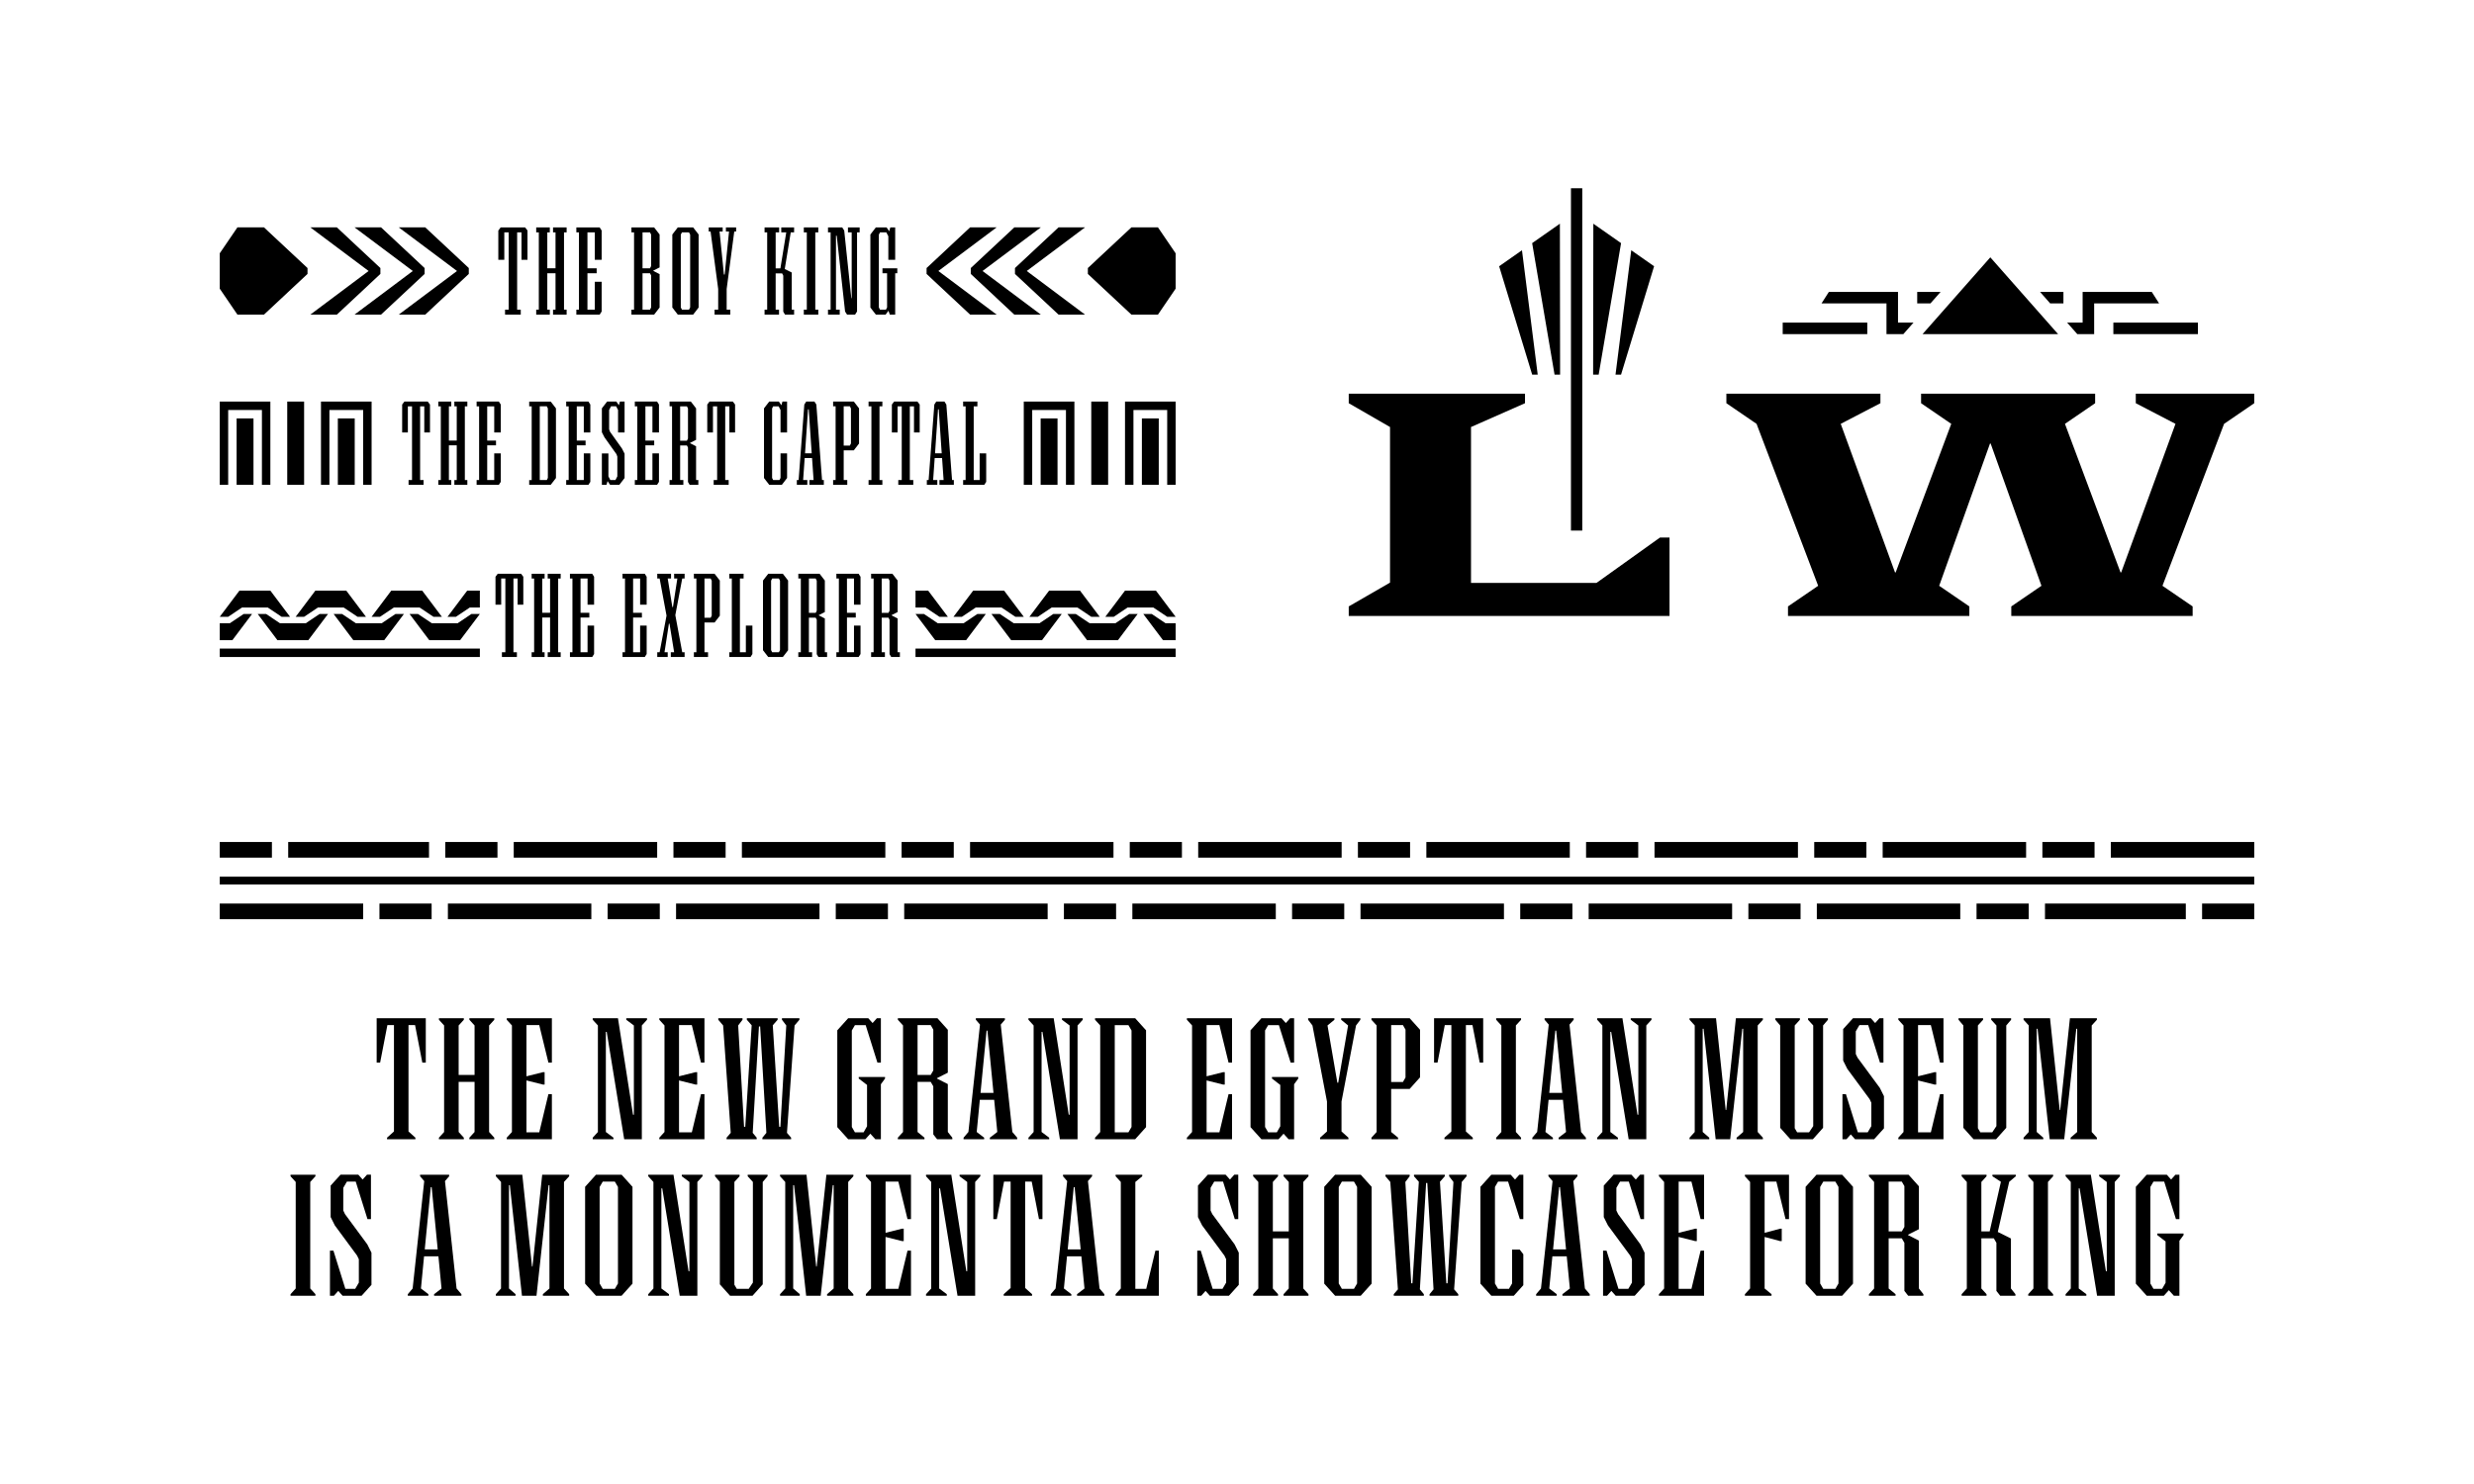 <?xml version="1.0" encoding="UTF-8"?>
<svg id="Layer_1" data-name="Layer 1" xmlns="http://www.w3.org/2000/svg" viewBox="0 0 2000 1200">
  <g>
    <g>
      <g>
        <polygon points="1090.327 318.343 1232.826 318.343 1232.826 326.046 1189.176 345.303 1189.176 471.372 1290.597 471.372 1341.949 434.655 1349.651 434.655 1349.651 498.075 1090.327 498.075 1090.327 490.372 1123.706 471.115 1123.706 345.303 1090.327 326.046 1090.327 318.343"/>
        <rect x="1269.974" y="152.223" width="9.139" height="276.818"/>
        <polygon points="1238.602 196.598 1261.024 180.885 1261.194 302.938 1256.716 302.938 1238.602 196.598"/>
        <polygon points="1211.913 215.298 1230.376 202.361 1243.098 302.937 1238.619 302.937 1211.913 215.298"/>
        <polygon points="1310.489 196.598 1288.067 180.885 1287.897 302.938 1292.375 302.938 1310.489 196.598"/>
        <polygon points="1337.177 215.298 1318.714 202.361 1305.99 302.937 1310.468 302.937 1337.177 215.298"/>
      </g>
      <g>
        <polygon points="1608.732 358.652 1567.647 473.685 1592.044 490.373 1592.044 498.075 1445.43 498.075 1445.43 490.373 1469.823 473.685 1420.011 342.733 1395.617 326.041 1395.617 318.343 1520.147 318.343 1520.147 326.041 1488.055 342.733 1531.959 462.898 1532.47 462.898 1577.408 342.733 1553.015 326.041 1553.015 318.343 1693.721 318.343 1693.721 326.041 1669.327 342.733 1714.261 462.898 1714.776 462.898 1758.68 342.733 1726.585 326.041 1726.585 318.343 1822.357 318.343 1822.357 326.041 1797.967 342.733 1748.155 473.685 1772.548 490.373 1772.548 498.075 1625.938 498.075 1625.938 490.373 1650.327 473.685 1609.246 358.652 1608.732 358.652"/>
        <polygon points="1608.988 208.088 1554.198 270.182 1663.778 270.182 1608.988 208.088"/>
        <polygon points="1534.362 260.868 1534.362 236.029 1478.475 236.029 1472.529 245.344 1525.046 245.344 1525.046 270.184 1538.674 270.184 1546.893 260.868 1534.362 260.868"/>
        <polygon points="1560.591 245.345 1549.884 245.345 1549.884 236.029 1568.81 236.029 1560.591 245.345"/>
        <rect x="1441.153" y="260.867" width="68.37" height="9.316"/>
        <polygon points="1683.615 260.868 1683.615 236.029 1739.502 236.029 1745.443 245.344 1692.931 245.344 1692.931 270.184 1679.303 270.184 1671.084 260.868 1683.615 260.868"/>
        <polygon points="1657.386 245.345 1668.093 245.345 1668.093 236.029 1649.167 236.029 1657.386 245.345"/>
        <rect x="1708.453" y="260.867" width="68.37" height="9.316"/>
      </g>
    </g>
    <g>
      <polygon points="345.777 324.716 347.601 327.122 347.601 349.715 342.989 349.715 342.989 328.561 339.621 328.561 339.621 388.182 342.413 388.182 342.413 392.027 330.292 392.027 330.292 388.182 333.084 388.182 333.084 328.561 329.716 328.561 329.716 349.715 325.104 349.715 325.104 327.122 326.929 324.716 345.777 324.716"/>
      <polygon points="362.893 356.259 369.239 356.259 369.239 328.563 367.315 328.563 367.315 324.718 377.801 324.718 377.801 328.563 375.781 328.563 375.781 388.185 377.801 388.185 377.801 392.03 367.315 392.03 367.315 388.185 369.239 388.185 369.239 360.104 362.893 360.104 362.893 388.185 364.818 388.185 364.818 392.03 354.336 392.03 354.336 388.185 356.352 388.185 356.352 328.563 354.336 328.563 354.336 324.718 364.818 324.718 364.818 328.563 362.893 328.563 362.893 356.259"/>
      <polygon points="385.303 392.028 385.303 388.183 387.318 388.183 387.318 328.562 385.303 328.562 385.303 324.717 403.279 324.717 404.822 327.123 404.822 349.716 399.534 349.716 399.534 328.562 393.859 328.562 393.859 356.257 400.977 356.257 400.977 360.102 393.859 360.102 393.859 388.183 399.534 388.183 399.534 366.639 404.822 366.639 404.822 389.622 403.279 392.028 385.303 392.028"/>
      <path d="M442.899,386.454v-56.158l-.867-1.734h-5.674v59.622h5.674l.867-1.73ZM449.436,330.196v56.349l-4.231,5.484h-17.399v-3.845h2.015v-59.622h-2.015v-3.845h17.399l4.231,5.479Z"/>
      <polygon points="457.712 392.028 457.712 388.183 459.727 388.183 459.727 328.562 457.712 328.562 457.712 324.717 475.688 324.717 477.232 327.123 477.232 349.716 471.943 349.716 471.943 328.562 466.269 328.562 466.269 356.257 473.387 356.257 473.387 360.102 466.269 360.102 466.269 388.183 471.943 388.183 471.943 366.639 477.232 366.639 477.232 389.622 475.688 392.028 457.712 392.028"/>
      <polygon points="486.555 349.527 486.555 330.194 490.786 324.714 498.285 324.714 500.305 327.702 501.172 324.714 504.917 324.714 504.917 349.713 499.633 349.713 499.633 331.547 498.094 328.559 493.959 328.559 492.42 331.547 492.42 347.121 493.092 349.041 502.806 362.696 504.917 366.836 504.917 386.547 500.686 392.031 493.187 392.031 491.167 389.043 490.304 392.031 486.555 392.031 486.555 366.641 491.843 366.641 491.843 385.198 493.378 388.181 497.518 388.181 499.052 385.198 499.052 369.238 498.385 367.313 488.67 353.658 486.555 349.527"/>
      <polygon points="513.196 392.028 513.196 388.183 515.212 388.183 515.212 328.562 513.196 328.562 513.196 324.717 531.173 324.717 532.716 327.123 532.716 349.716 527.428 349.716 527.428 328.562 521.753 328.562 521.753 356.257 528.871 356.257 528.871 360.102 521.753 360.102 521.753 388.183 527.428 388.183 527.428 366.639 532.716 366.639 532.716 389.622 531.173 392.028 513.196 392.028"/>
      <path d="M556.171,330.291l-.863-1.729h-5.479v27.79h5.479l.863-1.729v-24.332ZM562.712,388.183h1.825v3.845h-7.018l-1.348-2.311v-27.791l-.863-1.725h-5.479v27.981h2.597v3.845h-11.153v-3.845h2.015v-59.622h-2.015v-3.845h17.209l4.231,5.479v25.485l-4.907,2.497v.195l4.907,2.501v27.309Z"/>
      <polygon points="592.425 324.716 594.25 327.122 594.25 349.715 589.638 349.715 589.638 328.561 586.27 328.561 586.27 388.182 589.062 388.182 589.062 392.027 576.941 392.027 576.941 388.182 579.733 388.182 579.733 328.561 576.365 328.561 576.365 349.715 571.753 349.715 571.753 327.122 573.578 324.716 592.425 324.716"/>
      <polygon points="617.623 386.545 617.623 330.196 621.854 324.717 629.644 324.717 631.664 327.7 632.531 324.717 636.275 324.717 636.275 349.716 630.987 349.716 630.987 331.545 629.453 328.562 625.031 328.562 624.164 330.292 624.164 386.449 625.031 388.184 630.12 388.184 630.987 386.449 630.987 366.639 636.275 366.639 636.275 386.545 632.05 392.029 621.854 392.029 617.623 386.545"/>
      <path d="M650.802,366.542h5.384l-2.406-35.576h-.577l-2.401,35.576ZM658.397,324.716l1.539,2.406,4.617,61.06h1.444v3.845h-11.639v-3.845h3.364l-1.248-17.79h-5.96l-1.253,17.79h3.369v3.845h-8.462v-3.845h1.439l4.617-61.06,1.539-2.406h6.637Z"/>
      <path d="M687.913,330.294l-.863-1.734h-5.003v31.736h5.003l.863-1.734v-28.267ZM690.224,364.14h-8.176v24.041h2.887v3.85h-11.439v-3.85h2.015v-59.622h-2.015v-3.845h16.728l4.231,5.479v28.467l-4.231,5.479Z"/>
      <polygon points="710.994 388.183 713.305 388.183 713.305 392.028 702.152 392.028 702.152 388.183 704.453 388.183 704.453 328.562 702.152 328.562 702.152 324.717 713.305 324.717 713.305 328.562 710.994 328.562 710.994 388.183"/>
      <polygon points="741.667 324.716 743.491 327.122 743.491 349.715 738.879 349.715 738.879 328.561 735.511 328.561 735.511 388.182 738.303 388.182 738.303 392.027 726.182 392.027 726.182 388.182 728.974 388.182 728.974 328.561 725.606 328.561 725.606 349.715 720.994 349.715 720.994 327.122 722.819 324.716 741.667 324.716"/>
      <path d="M755.904,366.542h5.384l-2.406-35.576h-.577l-2.401,35.576ZM763.499,324.716l1.539,2.406,4.617,61.06h1.444v3.845h-11.639v-3.845h3.364l-1.243-17.79h-5.965l-1.253,17.79h3.364v3.845h-8.457v-3.845h1.439l4.617-61.06,1.539-2.406h6.637Z"/>
      <polygon points="790.131 328.561 787.154 328.561 787.154 388.183 791.961 388.183 791.961 366.638 797.249 366.638 797.249 389.622 795.706 392.028 778.597 392.028 778.597 388.183 780.612 388.183 780.612 328.561 778.597 328.561 778.597 324.716 790.131 324.716 790.131 328.561"/>
      <rect x="273.121" y="338.355" width="13.64" height="53.671"/>
      <rect x="232.204" y="324.715" width="13.64" height="67.311"/>
      <polygon points="259.483 324.715 259.483 392.026 266.301 392.026 266.301 331.533 293.582 331.533 293.582 392.026 300.404 392.026 300.404 324.715 259.483 324.715"/>
      <rect x="191.281" y="338.355" width="13.64" height="53.671"/>
      <polygon points="177.643 324.715 177.643 392.026 184.461 392.026 184.461 331.533 211.742 331.533 211.742 392.026 218.564 392.026 218.564 324.715 177.643 324.715"/>
      <rect x="882.187" y="324.715" width="13.64" height="67.311"/>
      <g>
        <rect x="841.266" y="338.355" width="13.64" height="53.671"/>
        <polygon points="868.547 324.715 868.547 392.026 861.729 392.026 861.729 331.533 834.449 331.533 834.449 392.026 827.626 392.026 827.626 324.715 868.547 324.715"/>
      </g>
      <g>
        <polygon points="950.388 324.715 950.388 392.026 943.57 392.026 943.57 331.533 916.289 331.533 916.289 392.026 909.466 392.026 909.466 324.715 950.388 324.715"/>
        <rect x="923.108" y="338.355" width="13.64" height="53.671"/>
      </g>
    </g>
    <g>
      <polygon points="424.507 183.88 426.418 186.4 426.418 210.079 421.587 210.079 421.587 187.915 418.061 187.915 418.061 250.386 420.982 250.386 420.982 254.417 408.284 254.417 408.284 250.386 411.205 250.386 411.205 187.915 407.679 187.915 407.679 210.079 402.844 210.079 402.844 186.4 404.754 183.88 424.507 183.88"/>
      <polygon points="442.444 216.933 449.095 216.933 449.095 187.913 447.08 187.913 447.08 183.882 458.062 183.882 458.062 187.913 455.946 187.913 455.946 250.383 458.062 250.383 458.062 254.414 447.08 254.414 447.08 250.383 449.095 250.383 449.095 220.963 442.444 220.963 442.444 250.383 444.459 250.383 444.459 254.414 433.477 254.414 433.477 250.383 435.588 250.383 435.588 187.913 433.477 187.913 433.477 183.882 444.459 183.882 444.459 187.913 442.444 187.913 442.444 216.933"/>
      <polygon points="465.926 254.415 465.926 250.384 468.037 250.384 468.037 187.914 465.926 187.914 465.926 183.878 484.764 183.878 486.38 186.403 486.38 210.077 480.839 210.077 480.839 187.914 474.893 187.914 474.893 216.934 482.349 216.934 482.349 220.964 474.893 220.964 474.893 250.384 480.839 250.384 480.839 227.815 486.38 227.815 486.38 251.895 484.764 254.415 465.926 254.415"/>
      <path d="M526.381,222.776l-.91-1.815h-6.041v29.425h6.041l.91-1.815v-25.794ZM526.381,189.725l-.91-1.81h-6.041v29.02h6.041l.91-1.815v-25.394ZM528.091,218.845v.2l5.141,2.62v27.005l-4.436,5.746h-18.333v-4.031h2.111v-62.471h-2.111v-4.035h18.333l4.436,5.746v26.6l-5.141,2.62Z"/>
      <path d="M557.012,187.913h-5.741l-.905,1.81v58.845l.905,1.815h5.741l.91-1.815v-58.845l-.91-1.81ZM564.773,248.669l-4.436,5.746h-12.392l-4.436-5.746v-59.045l4.436-5.746h12.392l4.436,5.746v59.045Z"/>
      <polygon points="587.441 250.386 590.362 250.386 590.362 254.417 577.665 254.417 577.665 250.386 580.586 250.386 580.586 233.658 574.439 187.205 572.934 187.205 572.934 183.88 584.216 183.88 584.216 187.205 581.7 187.205 585.226 221.966 585.831 221.966 589.357 187.205 586.836 187.205 586.836 183.88 595.098 183.88 595.098 187.205 593.588 187.205 587.441 233.658 587.441 250.386"/>
      <polygon points="641.957 250.386 641.957 254.417 634.601 254.417 633.191 251.996 633.191 222.876 632.285 221.066 627.045 221.066 627.045 250.386 629.765 250.386 629.765 254.417 618.078 254.417 618.078 250.386 620.193 250.386 620.193 187.915 618.078 187.915 618.078 183.88 629.865 183.88 629.865 187.915 627.045 187.915 627.045 217.03 630.875 217.03 635.611 187.915 631.576 187.915 631.576 183.88 641.957 183.88 641.957 187.915 639.237 187.915 634.401 217.535 640.047 220.356 640.047 250.386 641.957 250.386"/>
      <polygon points="659.084 250.386 661.504 250.386 661.504 254.417 649.817 254.417 649.817 250.386 652.233 250.386 652.233 187.915 649.817 187.915 649.817 183.88 661.504 183.88 661.504 187.915 659.084 187.915 659.084 250.386"/>
      <polygon points="680.849 183.88 682.465 186.4 688.206 241.114 688.506 241.114 688.506 187.915 685.49 187.915 685.49 183.88 694.957 183.88 694.957 187.915 692.841 187.915 692.841 251.892 691.231 254.417 684.78 254.417 683.165 251.892 676.419 190.631 675.813 190.631 675.813 250.386 678.834 250.386 678.834 254.417 669.367 254.417 669.367 250.386 671.478 250.386 671.478 187.915 669.367 187.915 669.367 183.88 680.849 183.88"/>
      <polygon points="715.912 254.415 708.056 254.415 703.62 248.669 703.62 189.624 708.056 183.878 716.718 183.878 718.833 187.008 719.743 183.878 723.674 183.878 723.674 210.077 718.133 210.077 718.133 191.034 716.517 187.914 711.381 187.914 710.471 189.724 710.471 248.569 711.381 250.384 716.213 250.384 717.123 248.569 717.123 220.964 713.397 220.964 713.397 216.934 725.384 216.934 725.384 220.964 723.674 220.964 723.674 254.415 719.338 254.415 718.228 251.29 715.912 254.415"/>
      <polygon points="343.764 183.842 322.324 183.842 369.453 219.128 322.324 254.417 343.764 254.417 378.982 221.51 378.982 216.745 343.764 183.842"/>
      <polygon points="308.031 183.842 286.591 183.842 333.72 219.128 286.591 254.417 308.031 254.417 343.249 221.51 343.249 216.745 308.031 183.842"/>
      <polygon points="272.298 183.842 250.858 183.842 297.988 219.128 250.858 254.417 272.298 254.417 307.516 221.51 307.516 216.745 272.298 183.842"/>
      <polygon points="784.267 183.842 805.707 183.842 758.577 219.128 805.707 254.417 784.267 254.417 749.049 221.51 749.049 216.745 784.267 183.842"/>
      <polygon points="820 183.842 841.44 183.842 794.31 219.128 841.44 254.417 820 254.417 784.782 221.51 784.782 216.745 820 183.842"/>
      <polygon points="855.733 183.842 877.173 183.842 830.043 219.128 877.173 254.417 855.733 254.417 820.515 221.51 820.515 216.745 855.733 183.842"/>
      <polygon points="213.376 183.842 191.936 183.842 177.643 204.834 177.643 233.421 191.936 254.417 213.376 254.417 248.594 221.51 248.594 216.745 213.376 183.842"/>
      <polygon points="914.655 183.842 936.095 183.842 950.388 204.834 950.388 233.421 936.095 254.417 914.655 254.417 879.436 221.51 879.436 216.745 914.655 183.842"/>
    </g>
    <g>
      <g>
        <polygon points="740.111 477.602 750.346 477.602 766.258 498.752 759.438 498.752 748.245 491.241 740.116 491.241 740.111 477.602"/>
        <polygon points="900.377 498.754 893.557 498.754 909.47 477.604 934.475 477.604 950.388 498.754 943.568 498.754 932.375 491.243 911.57 491.243 900.377 498.754"/>
        <polygon points="839 498.754 832.18 498.754 848.093 477.604 873.098 477.604 889.011 498.754 882.191 498.754 870.998 491.243 850.193 491.243 839 498.754"/>
        <polygon points="777.623 498.754 770.803 498.754 786.716 477.604 811.721 477.604 827.634 498.754 820.814 498.754 809.621 491.243 788.816 491.243 777.623 498.754"/>
        <polygon points="869.688 496.48 862.869 496.48 878.781 517.63 903.787 517.63 919.699 496.48 912.88 496.48 901.686 503.991 880.882 503.991 869.688 496.48"/>
        <polygon points="808.311 496.48 801.492 496.48 817.404 517.63 842.41 517.63 858.322 496.48 851.503 496.48 840.309 503.991 819.505 503.991 808.311 496.48"/>
        <polygon points="746.934 496.48 740.115 496.48 756.027 517.63 781.033 517.63 796.945 496.48 790.126 496.48 778.932 503.991 758.128 503.991 746.934 496.48"/>
        <rect x="740.11" y="524.451" width="210.278" height="6.82"/>
        <polygon points="931.065 496.48 924.246 496.48 940.158 517.63 950.388 517.63 950.388 503.991 942.259 503.991 931.065 496.48"/>
      </g>
      <g>
        <polygon points="387.919 477.602 377.685 477.602 361.773 498.752 368.593 498.752 379.786 491.241 387.915 491.241 387.919 477.602"/>
        <polygon points="227.654 498.754 234.474 498.754 218.561 477.604 193.556 477.604 177.643 498.754 184.463 498.754 195.656 491.243 216.461 491.243 227.654 498.754"/>
        <polygon points="289.031 498.754 295.851 498.754 279.938 477.604 254.933 477.604 239.02 498.754 245.84 498.754 257.033 491.243 277.838 491.243 289.031 498.754"/>
        <polygon points="350.408 498.754 357.228 498.754 341.315 477.604 316.31 477.604 300.397 498.754 307.217 498.754 318.41 491.243 339.215 491.243 350.408 498.754"/>
        <polygon points="258.343 496.48 265.162 496.48 249.25 517.63 224.244 517.63 208.332 496.48 215.151 496.48 226.345 503.991 247.149 503.991 258.343 496.48"/>
        <polygon points="319.72 496.48 326.539 496.48 310.627 517.63 285.621 517.63 269.709 496.48 276.528 496.48 287.722 503.991 308.526 503.991 319.72 496.48"/>
        <polygon points="381.097 496.48 387.916 496.48 372.004 517.63 346.998 517.63 331.086 496.48 337.905 496.48 349.099 503.991 369.903 503.991 381.097 496.48"/>
        <rect x="177.643" y="524.451" width="210.278" height="6.82"/>
        <polygon points="196.965 496.48 203.785 496.48 187.873 517.63 177.643 517.63 177.643 503.991 185.772 503.991 196.965 496.48"/>
      </g>
      <g>
        <polygon points="421.228 463.962 423.051 466.367 423.051 488.958 418.441 488.958 418.441 467.808 415.072 467.808 415.072 527.421 417.863 527.421 417.863 531.268 405.747 531.268 405.747 527.421 408.534 527.421 408.534 467.808 405.17 467.808 405.17 488.958 400.555 488.958 400.555 466.367 402.378 463.962 421.228 463.962"/>
        <polygon points="438.343 495.501 444.69 495.501 444.69 467.808 442.767 467.808 442.767 463.962 453.246 463.962 453.246 467.808 451.228 467.808 451.228 527.421 453.246 527.421 453.246 531.268 442.767 531.268 442.767 527.421 444.69 527.421 444.69 499.347 438.343 499.347 438.343 527.421 440.266 527.421 440.266 531.268 429.787 531.268 429.787 527.421 431.801 527.421 431.801 467.808 429.787 467.808 429.787 463.962 440.266 463.962 440.266 467.808 438.343 467.808 438.343 495.501"/>
        <polygon points="460.751 531.268 460.751 527.422 462.765 527.422 462.765 467.809 460.751 467.809 460.751 463.963 478.728 463.963 480.269 466.368 480.269 488.959 474.982 488.959 474.982 467.809 469.308 467.809 469.308 495.501 476.423 495.501 476.423 499.348 469.308 499.348 469.308 527.422 474.982 527.422 474.982 505.886 480.269 505.886 480.269 528.863 478.728 531.268 460.751 531.268"/>
        <polygon points="503.25 531.268 503.25 527.422 505.264 527.422 505.264 467.809 503.25 467.809 503.25 463.963 521.227 463.963 522.768 466.368 522.768 488.959 517.481 488.959 517.481 467.809 511.807 467.809 511.807 495.501 518.922 495.501 518.922 499.348 511.807 499.348 511.807 527.422 517.481 527.422 517.481 505.886 522.768 505.886 522.768 528.863 521.227 531.268 503.25 531.268"/>
        <polygon points="541.229 504.345 540.751 504.345 537.192 527.423 539.788 527.423 539.788 531.269 531.327 531.269 531.327 527.423 533.25 527.423 538.828 497.807 533.25 467.81 531.327 467.81 531.327 463.963 542.479 463.963 542.479 467.81 539.788 467.81 543.538 490.887 544.016 490.887 547.576 467.81 544.98 467.81 544.98 463.963 553.445 463.963 553.445 467.81 551.518 467.81 545.939 497.425 551.518 527.423 553.445 527.423 553.445 531.269 542.284 531.269 542.284 527.423 544.98 527.423 541.229 504.345"/>
        <path d="M575.366,469.54l-.864-1.732h-5.001v31.73h5.001l.864-1.732v-28.265ZM577.676,503.384h-8.175v24.042h2.887v3.842h-11.443v-3.842h2.019v-59.618h-2.019v-3.846h16.731l4.233,5.483v28.461l-4.233,5.478Z"/>
        <polygon points="601.132 467.809 598.154 467.809 598.154 527.422 602.96 527.422 602.96 505.886 608.247 505.886 608.247 528.863 606.71 531.268 589.598 531.268 589.598 527.422 591.612 527.422 591.612 467.809 589.598 467.809 589.598 463.963 601.132 463.963 601.132 467.809"/>
        <path d="M629.693,467.811h-5.478l-.864,1.728v56.153l.864,1.732h5.478l.864-1.732v-56.153l-.864-1.728ZM637.099,525.787l-4.233,5.483h-11.825l-4.233-5.483v-56.344l4.233-5.483h11.825l4.233,5.483v56.344Z"/>
        <path d="M660.269,469.538l-.868-1.728h-5.478v27.788h5.478l.868-1.732v-24.328ZM666.807,527.423h1.823v3.846h-7.02l-1.341-2.31v-27.788l-.868-1.728h-5.478v27.979h2.596v3.846h-11.152v-3.846h2.019v-59.613h-2.019v-3.846h17.208l4.233,5.478v25.483l-4.906,2.496v.195l4.906,2.501v27.306Z"/>
        <polygon points="676.139 531.268 676.139 527.422 678.153 527.422 678.153 467.809 676.139 467.809 676.139 463.963 694.116 463.963 695.657 466.368 695.657 488.959 690.37 488.959 690.37 467.809 684.696 467.809 684.696 495.501 691.811 495.501 691.811 499.348 684.696 499.348 684.696 527.422 690.37 527.422 690.37 505.886 695.657 505.886 695.657 528.863 694.116 531.268 676.139 531.268"/>
        <path d="M719.115,469.538l-.868-1.728h-5.478v27.788h5.478l.868-1.732v-24.328ZM725.653,527.423h1.823v3.846h-7.02l-1.341-2.31v-27.788l-.868-1.728h-5.478v27.979h2.596v3.846h-11.152v-3.846h2.019v-59.613h-2.019v-3.846h17.208l4.233,5.478v25.483l-4.906,2.496v.195l4.906,2.501v27.306Z"/>
      </g>
    </g>
  </g>
  <g>
    <g>
      <path d="M344.208,859.276h-2.797l-5.873-30.343h-5.313v85.996l5.592,5.033v1.259h-22.932v-1.259l5.594-5.033v-85.996h-5.313l-5.873,30.343h-2.797v-35.936h39.711v35.936Z"/>
      <path d="M370.778,869.204h12.865v-39.992l-4.197-4.614v-1.259h20.136v1.259l-4.193,4.614v86.136l4.193,4.614v1.259h-20.136v-1.259l4.197-4.614v-40.55h-12.865v40.55l4.195,4.614v1.259h-20.136v-1.259l4.195-4.614v-86.136l-4.195-4.614v-1.259h20.136v1.259l-4.195,4.614v39.992Z"/>
      <path d="M446.148,859.276h-2.797l-7.409-30.343h-10.348v41.39l13.424-3.355h1.257v10.066h-1.257l-13.424-3.355v41.949h10.348l7.409-30.901h2.797v36.495h-36.495v-1.259l4.195-4.614v-86.136l-4.195-4.614v-1.259h36.495v35.936Z"/>
      <path d="M479.149,919.963l4.195-4.614v-86.136l-4.195-4.614v-1.259h20.416l12.165,78.026h.7v-72.154l-6.152-4.614v-1.259h16.777v1.259l-4.193,4.614v92.009h-14.263l-14.124-86.834h-.698v80.961l6.152,4.614v1.259h-16.779v-1.259Z"/>
      <path d="M569.484,859.276h-2.797l-7.411-30.343h-10.348v41.39l13.424-3.355h1.259v10.066h-1.259l-13.424-3.355v41.949h10.348l7.411-30.901h2.797v36.495h-36.497v-1.259l4.195-4.614v-86.136l-4.195-4.614v-1.259h36.497v35.936Z"/>
      <path d="M613.531,830.052l-5.035,85.996,3.216,3.914v1.259h-24.33v-1.259l3.355-3.914-6.152-86.836-3.914-4.614v-1.259h19.574v1.259l-3.495,4.614,4.756,81.941h.978l5.175-82.08-3.916-4.475v-1.259h24.89v1.259l-3.916,4.475,5.173,82.08h.979l4.754-81.941-3.495-4.614v-1.259h14.124v1.259l-3.916,4.614-6.154,86.836,3.357,3.914v1.259h-23.211v-1.259l3.216-3.914-5.035-85.996h-.978Z"/>
      <path d="M698.129,915.628l2.797-4.894v-33.419l-6.713-5.175v-1.259h21.256v1.259l-3.357,4.614v44.466h-4.473l-4.056-4.475-4.056,4.475h-13.843l-8.809-9.789v-78.304l8.809-9.789h16.221l3.495,3.916,3.495-3.916h3.216v35.936h-2.795l-9.51-30.343h-8.67l-2.516,4.335v78.025l2.516,4.335h6.992Z"/>
      <path d="M725.816,921.221v-1.259l4.197-4.614v-86.136l-4.197-4.614v-1.259h32.022l8.39,9.37v34.677l-8.809,4.475v.279l8.809,4.475v38.733l3.635,4.614v1.259h-12.305l-3.076-3.916v-38.873l-2.098-3.635h-10.625v40.55l5.592,4.614v1.259h-21.535ZM754.483,832.57l-2.098-3.637h-10.625v40.271h10.625l2.098-3.635v-33Z"/>
      <path d="M812.374,824.598l-3.357,3.916,9.37,86.834,3.914,4.614v1.259h-22.094v-1.259l6.013-4.614-2.516-26.008h-11.606l-2.517,26.008,6.013,4.614v1.259h-16.64v-1.259l3.916-4.614,9.368-86.834-3.355-3.916v-1.259h23.492v1.259ZM792.657,883.747h10.487l-4.894-50.339h-.698l-4.895,50.339Z"/>
      <path d="M831.392,919.963l4.195-4.614v-86.136l-4.195-4.614v-1.259h20.416l12.165,78.026h.7v-72.154l-6.152-4.614v-1.259h16.777v1.259l-4.193,4.614v92.009h-14.263l-14.124-86.834h-.698v80.961l6.152,4.614v1.259h-16.779v-1.259Z"/>
      <path d="M926.479,911.432l-8.809,9.789h-32.441v-1.259l4.197-4.614v-86.136l-4.197-4.614v-1.259h32.441l8.809,9.789v78.304ZM914.733,833.268l-2.517-4.335h-11.044v86.695h11.044l2.517-4.335v-78.025Z"/>
      <path d="M995.977,859.276h-2.797l-7.411-30.343h-10.348v41.39l13.424-3.355h1.259v10.066h-1.259l-13.424-3.355v41.949h10.348l7.411-30.901h2.797v36.495h-36.497v-1.259l4.195-4.614v-86.136l-4.195-4.614v-1.259h36.497v35.936Z"/>
      <path d="M1032.194,915.628l2.795-4.894v-33.419l-6.711-5.175v-1.259h21.254v1.259l-3.355,4.614v44.466h-4.475l-4.056-4.475-4.054,4.475h-13.844l-8.809-9.789v-78.304l8.809-9.789h16.222l3.495,3.916,3.495-3.916h3.216v35.936h-2.797l-9.508-30.343h-8.67l-2.517,4.335v78.025l2.517,4.335h6.992Z"/>
      <path d="M1084.492,914.929l5.592,5.033v1.259h-22.932v-1.259l5.594-5.033v-24.19l-11.746-61.527-3.497-4.614v-1.259h21.256v1.259l-5.594,4.614,7.97,46.284h.7l7.97-46.284-5.594-4.614v-1.259h15.522v1.259l-3.497,4.614-11.744,61.527v24.19Z"/>
      <path d="M1124.625,880.531v34.817l5.594,4.614v1.259h-21.535v-1.259l4.195-4.614v-86.136l-4.195-4.614v-1.259h30.903l8.389,9.37v38.452l-8.389,9.37h-14.962ZM1136.232,832.57l-2.098-3.637h-9.508v46.004h9.508l2.098-3.635v-38.733Z"/>
      <path d="M1199.017,859.276h-2.797l-5.873-30.343h-5.313v85.996l5.592,5.033v1.259h-22.932v-1.259l5.594-5.033v-85.996h-5.314l-5.873,30.343h-2.795v-35.936h39.711v35.936Z"/>
      <path d="M1225.447,915.348l4.195,4.614v1.259h-20.136v-1.259l4.195-4.614v-86.136l-4.195-4.614v-1.259h20.136v1.259l-4.195,4.614v86.136Z"/>
      <path d="M1272.152,824.598l-3.355,3.916,9.368,86.834,3.916,4.614v1.259h-22.094v-1.259l6.013-4.614-2.517-26.008h-11.606l-2.516,26.008,6.013,4.614v1.259h-16.641v-1.259l3.916-4.614,9.368-86.834-3.355-3.916v-1.259h23.492v1.259ZM1252.436,883.747h10.487l-4.895-50.339h-.698l-4.894,50.339Z"/>
      <path d="M1291.169,919.963l4.195-4.614v-86.136l-4.195-4.614v-1.259h20.416l12.165,78.026h.698v-72.154l-6.152-4.614v-1.259h16.781v1.259l-4.195,4.614v92.009h-14.263l-14.122-86.834h-.7v80.961l6.152,4.614v1.259h-16.779v-1.259Z"/>
      <path d="M1386.956,921.221l-9.787-89.352h-.7v83.479l5.314,4.614v1.259h-15.941v-1.259l4.195-4.614v-86.136l-4.195-4.614v-1.259h21.393l7.832,74.25h.419l7.83-74.25h21.814v1.259l-4.195,4.614v86.136l4.195,4.614v1.259h-21.254v-1.259l5.313-4.614v-83.479h-.698l-9.789,89.352h-11.746Z"/>
      <path d="M1461.629,824.598v-1.259h16.081v1.259l-3.916,4.614v82.78l-8.251,9.228h-18.178l-8.249-9.228v-82.78l-3.916-4.614v-1.259h19.855v1.259l-4.193,4.614v83.06l1.957,3.355h9.647l3.357-5.033v-81.382l-4.195-4.614Z"/>
      <path d="M1523.015,912.412l-7.971,8.809h-15.381l-3.495-3.916-3.497,3.916h-3.216v-36.495h2.797l9.649,30.901h7.97l2.936-5.033v-18.878l-1.398-2.936-18.038-24.47-3.355-6.713v-25.449l7.97-8.809h14.403l3.495,3.916,3.495-3.916h3.216v35.936h-2.795l-9.51-30.343h-7.132l-2.936,5.035v18.317l1.398,2.936,18.04,24.47,3.355,6.713v26.008Z"/>
      <path d="M1571.12,859.276h-2.797l-7.411-30.343h-10.348v41.39l13.424-3.355h1.259v10.066h-1.259l-13.424-3.355v41.949h10.348l7.411-30.901h2.797v36.495h-36.497v-1.259l4.195-4.614v-86.136l-4.195-4.614v-1.259h36.497v35.936Z"/>
      <path d="M1609.714,824.598v-1.259h16.081v1.259l-3.916,4.614v82.78l-8.251,9.228h-18.178l-8.249-9.228v-82.78l-3.916-4.614v-1.259h19.855v1.259l-4.193,4.614v83.06l1.957,3.355h9.647l3.357-5.033v-81.382l-4.195-4.614Z"/>
      <path d="M1656.977,921.221l-9.787-89.352h-.7v83.479l5.314,4.614v1.259h-15.941v-1.259l4.195-4.614v-86.136l-4.195-4.614v-1.259h21.393l7.832,74.25h.419l7.83-74.25h21.814v1.259l-4.195,4.614v86.136l4.195,4.614v1.259h-21.254v-1.259l5.313-4.614v-83.479h-.698l-9.789,89.352h-11.746Z"/>
    </g>
    <g>
      <path d="M250.799,1041.904l4.193,4.614v1.259h-20.135v-1.259l4.195-4.614v-86.136l-4.195-4.614v-1.259h20.135v1.259l-4.193,4.614v86.136Z"/>
      <path d="M300.301,1038.967l-7.971,8.809h-15.381l-3.495-3.916-3.495,3.916h-3.218v-36.495h2.797l9.649,30.901h7.97l2.936-5.033v-18.878l-1.398-2.936-18.038-24.47-3.355-6.713v-25.449l7.97-8.809h14.401l3.497,3.916,3.497-3.916h3.216v35.936h-2.797l-9.51-30.343h-7.132l-2.936,5.035v18.317l1.4,2.936,18.038,24.47,3.355,6.713v26.008Z"/>
      <path d="M363.086,951.154l-3.357,3.916,9.37,86.834,3.916,4.614v1.259h-22.095v-1.259l6.014-4.614-2.517-26.008h-11.605l-2.517,26.008,6.013,4.614v1.259h-16.641v-1.259l3.916-4.614,9.37-86.834-3.357-3.916v-1.259h23.492v1.259ZM343.37,1010.302h10.485l-4.892-50.339h-.7l-4.894,50.339Z"/>
      <path d="M421.957,1047.777l-9.791-89.352h-.698v83.479l5.314,4.614v1.259h-15.941v-1.259l4.195-4.614v-86.136l-4.195-4.614v-1.259h21.395l7.828,74.25h.421l7.83-74.25h21.814v1.259l-4.195,4.614v86.136l4.195,4.614v1.259h-21.256v-1.259l5.314-4.614v-83.479h-.698l-9.789,89.352h-11.744Z"/>
      <path d="M511.311,1037.988l-8.808,9.789h-20.695l-8.809-9.789v-78.304l8.809-9.789h20.695l8.808,9.789v78.304ZM497.049,1042.183l2.517-4.335v-78.025l-2.517-4.335h-9.789l-2.516,4.335v78.025l2.516,4.335h9.789Z"/>
      <path d="M524.038,1046.518l4.195-4.614v-86.136l-4.195-4.614v-1.259h20.416l12.165,78.026h.7v-72.154l-6.152-4.614v-1.259h16.777v1.259l-4.193,4.614v92.009h-14.263l-14.124-86.834h-.698v80.961l6.152,4.614v1.259h-16.779v-1.259Z"/>
      <path d="M604.442,951.154v-1.259h16.081v1.259l-3.916,4.614v82.78l-8.249,9.228h-18.178l-8.251-9.228v-82.78l-3.916-4.614v-1.259h19.857v1.259l-4.195,4.614v83.06l1.957,3.355h9.649l3.355-5.033v-81.382l-4.195-4.614Z"/>
      <path d="M651.707,1047.777l-9.789-89.352h-.698v83.479l5.314,4.614v1.259h-15.943v-1.259l4.197-4.614v-86.136l-4.197-4.614v-1.259h21.395l7.83,74.25h.419l7.832-74.25h21.812v1.259l-4.193,4.614v86.136l4.193,4.614v1.259h-21.254v-1.259l5.314-4.614v-83.479h-.7l-9.789,89.352h-11.744Z"/>
      <path d="M736.448,985.831h-2.797l-7.411-30.343h-10.348v41.39l13.424-3.355h1.259v10.066h-1.259l-13.424-3.355v41.949h10.348l7.411-30.901h2.797v36.495h-36.497v-1.259l4.195-4.614v-86.136l-4.195-4.614v-1.259h36.497v35.936Z"/>
      <path d="M748.613,1046.518l4.195-4.614v-86.136l-4.195-4.614v-1.259h20.416l12.165,78.026h.698v-72.154l-6.152-4.614v-1.259h16.781v1.259l-4.195,4.614v92.009h-14.263l-14.122-86.834h-.7v80.961l6.154,4.614v1.259h-16.781v-1.259Z"/>
      <path d="M842.72,985.831h-2.795l-5.873-30.343h-5.314v85.996l5.594,5.033v1.259h-22.932v-1.259l5.594-5.033v-85.996h-5.314l-5.873,30.343h-2.797v-35.936h39.711v35.936Z"/>
      <path d="M882.854,951.154l-3.355,3.916,9.368,86.834,3.916,4.614v1.259h-22.094v-1.259l6.013-4.614-2.517-26.008h-11.605l-2.517,26.008,6.013,4.614v1.259h-16.64v-1.259l3.914-4.614,9.37-86.834-3.357-3.916v-1.259h23.492v1.259ZM863.138,1010.302h10.487l-4.894-50.339h-.7l-4.894,50.339Z"/>
      <path d="M923.406,949.895v1.259l-5.592,4.614v86.415h8.808l7.413-30.901h2.797v36.495h-34.959v-1.259l4.195-4.614v-86.136l-4.195-4.614v-1.259h21.533Z"/>
      <path d="M1001.434,1038.967l-7.971,8.809h-15.381l-3.495-3.916-3.495,3.916h-3.218v-36.495h2.797l9.649,30.901h7.97l2.936-5.033v-18.878l-1.398-2.936-18.038-24.47-3.355-6.713v-25.449l7.97-8.809h14.401l3.497,3.916,3.497-3.916h3.216v35.936h-2.797l-9.51-30.343h-7.132l-2.936,5.035v18.317l1.4,2.936,18.038,24.47,3.355,6.713v26.008Z"/>
      <path d="M1028.982,995.76h12.865v-39.992l-4.197-4.614v-1.259h20.136v1.259l-4.193,4.614v86.136l4.193,4.614v1.259h-20.136v-1.259l4.197-4.614v-40.55h-12.865v40.55l4.195,4.614v1.259h-20.136v-1.259l4.195-4.614v-86.136l-4.195-4.614v-1.259h20.136v1.259l-4.195,4.614v39.992Z"/>
      <path d="M1108.827,1037.988l-8.809,9.789h-20.695l-8.809-9.789v-78.304l8.809-9.789h20.695l8.809,9.789v78.304ZM1094.564,1042.183l2.517-4.335v-78.025l-2.517-4.335h-9.787l-2.517,4.335v78.025l2.517,4.335h9.787Z"/>
      <path d="M1152.875,956.608l-5.033,85.996,3.216,3.914v1.259h-24.33v-1.259l3.355-3.914-6.152-86.836-3.916-4.614v-1.259h19.578v1.259l-3.497,4.614,4.754,81.941h.979l5.175-82.08-3.916-4.475v-1.259h24.89v1.259l-3.916,4.475,5.173,82.08h.979l4.754-81.941-3.495-4.614v-1.259h14.122v1.259l-3.914,4.614-6.152,86.836,3.355,3.914v1.259h-23.213v-1.259l3.218-3.914-5.035-85.996h-.979Z"/>
      <path d="M1208.53,959.823v78.025l2.517,4.335h8.808l2.517-4.335v-27.406h6.152l2.936,3.776v25.028l-7.69,8.53h-18.178l-8.809-9.789v-78.304l8.809-9.789h15.66l3.497,3.916,3.495-3.916h3.216v35.936h-2.797l-9.508-30.343h-8.109l-2.517,4.335Z"/>
      <path d="M1275.233,951.154l-3.355,3.916,9.368,86.834,3.916,4.614v1.259h-22.094v-1.259l6.013-4.614-2.517-26.008h-11.606l-2.516,26.008,6.013,4.614v1.259h-16.641v-1.259l3.916-4.614,9.368-86.834-3.355-3.916v-1.259h23.492v1.259ZM1255.517,1010.302h10.487l-4.895-50.339h-.698l-4.894,50.339Z"/>
      <path d="M1329.488,1038.967l-7.971,8.809h-15.381l-3.495-3.916-3.497,3.916h-3.216v-36.495h2.797l9.649,30.901h7.97l2.936-5.033v-18.878l-1.398-2.936-18.038-24.47-3.355-6.713v-25.449l7.97-8.809h14.403l3.495,3.916,3.495-3.916h3.216v35.936h-2.795l-9.51-30.343h-7.132l-2.936,5.035v18.317l1.398,2.936,18.038,24.47,3.357,6.713v26.008Z"/>
      <path d="M1377.593,985.831h-2.797l-7.411-30.343h-10.348v41.39l13.424-3.355h1.259v10.066h-1.259l-13.424-3.355v41.949h10.348l7.411-30.901h2.797v36.495h-36.497v-1.259l4.195-4.614v-86.136l-4.195-4.614v-1.259h36.497v35.936Z"/>
      <path d="M1410.593,1046.518l4.195-4.614v-86.136l-4.195-4.614v-1.259h35.657v35.936h-2.797l-7.411-30.343h-9.508v41.39l12.584-3.355h1.259v10.066h-1.259l-12.584-3.355v41.67l5.594,4.614v1.259h-21.535v-1.259Z"/>
      <path d="M1497.987,1037.988l-8.809,9.789h-20.695l-8.809-9.789v-78.304l8.809-9.789h20.695l8.809,9.789v78.304ZM1483.724,1042.183l2.517-4.335v-78.025l-2.517-4.335h-9.787l-2.517,4.335v78.025l2.517,4.335h9.787Z"/>
      <path d="M1510.854,1047.777v-1.259l4.195-4.614v-86.136l-4.195-4.614v-1.259h32.022l8.389,9.37v34.677l-8.809,4.475v.279l8.809,4.475v38.733l3.637,4.614v1.259h-12.306l-3.076-3.916v-38.873l-2.097-3.635h-10.627v40.55l5.594,4.614v1.259h-21.535ZM1539.519,959.125l-2.097-3.637h-10.627v40.271h10.627l2.097-3.635v-33Z"/>
      <path d="M1629.291,1046.518v1.259h-12.305l-3.076-3.916v-38.873l-2.097-3.635h-10.068v40.55l4.195,4.614v1.259h-20.136v-1.259l4.195-4.614v-86.136l-4.195-4.614v-1.259h20.136v1.259l-4.195,4.614v39.992h6.711l9.089-40.131-6.851-4.475v-1.259h18.876v1.259l-5.313,4.475-9.228,40.55,10.627,5.314v40.411l3.635,4.614Z"/>
      <path d="M1655.582,1041.904l4.195,4.614v1.259h-20.136v-1.259l4.195-4.614v-86.136l-4.195-4.614v-1.259h20.136v1.259l-4.195,4.614v86.136Z"/>
      <path d="M1669.845,1046.518l4.195-4.614v-86.136l-4.195-4.614v-1.259h20.416l12.165,78.026h.698v-72.154l-6.152-4.614v-1.259h16.781v1.259l-4.195,4.614v92.009h-14.263l-14.122-86.834h-.7v80.961l6.152,4.614v1.259h-16.779v-1.259Z"/>
      <path d="M1747.873,1042.183l2.797-4.894v-33.419l-6.711-5.175v-1.259h21.254v1.259l-3.355,4.614v44.466h-4.475l-4.056-4.475-4.056,4.475h-13.843l-8.809-9.789v-78.304l8.809-9.789h16.221l3.495,3.916,3.495-3.916h3.218v35.936h-2.797l-9.51-30.343h-8.668l-2.517,4.335v78.025l2.517,4.335h6.99Z"/>
    </g>
    <rect x="177.647" y="708.908" width="1644.71" height="6.326"/>
    <rect x="306.757" y="730.634" width="42.171" height="12.651"/>
    <rect x="177.643" y="730.634" width="115.952" height="12.651"/>
    <rect x="491.199" y="730.634" width="42.171" height="12.651"/>
    <rect x="362.085" y="730.634" width="115.952" height="12.651"/>
    <rect x="675.64" y="730.634" width="42.171" height="12.651"/>
    <rect x="546.531" y="730.634" width="115.952" height="12.651"/>
    <rect x="860.082" y="730.634" width="42.171" height="12.651"/>
    <rect x="730.972" y="730.634" width="115.952" height="12.651"/>
    <rect x="1044.524" y="730.634" width="42.171" height="12.651"/>
    <rect x="915.414" y="730.634" width="115.952" height="12.651"/>
    <rect x="1228.97" y="730.634" width="42.171" height="12.651"/>
    <rect x="1099.856" y="730.634" width="115.952" height="12.651"/>
    <rect x="1413.411" y="730.634" width="42.171" height="12.651"/>
    <rect x="1284.298" y="730.634" width="115.952" height="12.651"/>
    <rect x="1597.853" y="730.634" width="42.171" height="12.651"/>
    <rect x="1468.739" y="730.634" width="115.952" height="12.651"/>
    <rect x="1780.186" y="730.634" width="42.171" height="12.651"/>
    <rect x="1653.181" y="730.634" width="113.844" height="12.651"/>
    <rect x="1651.077" y="680.852" width="42.171" height="12.651"/>
    <rect x="1706.405" y="680.852" width="115.952" height="12.651"/>
    <rect x="1466.635" y="680.852" width="42.171" height="12.651"/>
    <rect x="1521.963" y="680.852" width="115.952" height="12.651"/>
    <rect x="1282.189" y="680.852" width="42.171" height="12.651"/>
    <rect x="1337.521" y="680.852" width="115.952" height="12.651"/>
    <rect x="1097.747" y="680.852" width="42.171" height="12.651"/>
    <rect x="1153.079" y="680.852" width="115.952" height="12.651"/>
    <rect x="913.306" y="680.852" width="42.171" height="12.651"/>
    <rect x="968.638" y="680.852" width="115.952" height="12.651"/>
    <rect x="728.864" y="680.852" width="42.171" height="12.651"/>
    <rect x="784.196" y="680.852" width="115.952" height="12.651"/>
    <rect x="544.422" y="680.852" width="42.171" height="12.651"/>
    <rect x="599.75" y="680.852" width="115.952" height="12.651"/>
    <rect x="359.98" y="680.852" width="42.171" height="12.651"/>
    <rect x="415.308" y="680.852" width="115.952" height="12.651"/>
    <rect x="177.647" y="680.852" width="42.171" height="12.651"/>
    <rect x="232.975" y="680.852" width="113.844" height="12.651"/>
  </g>
</svg>
